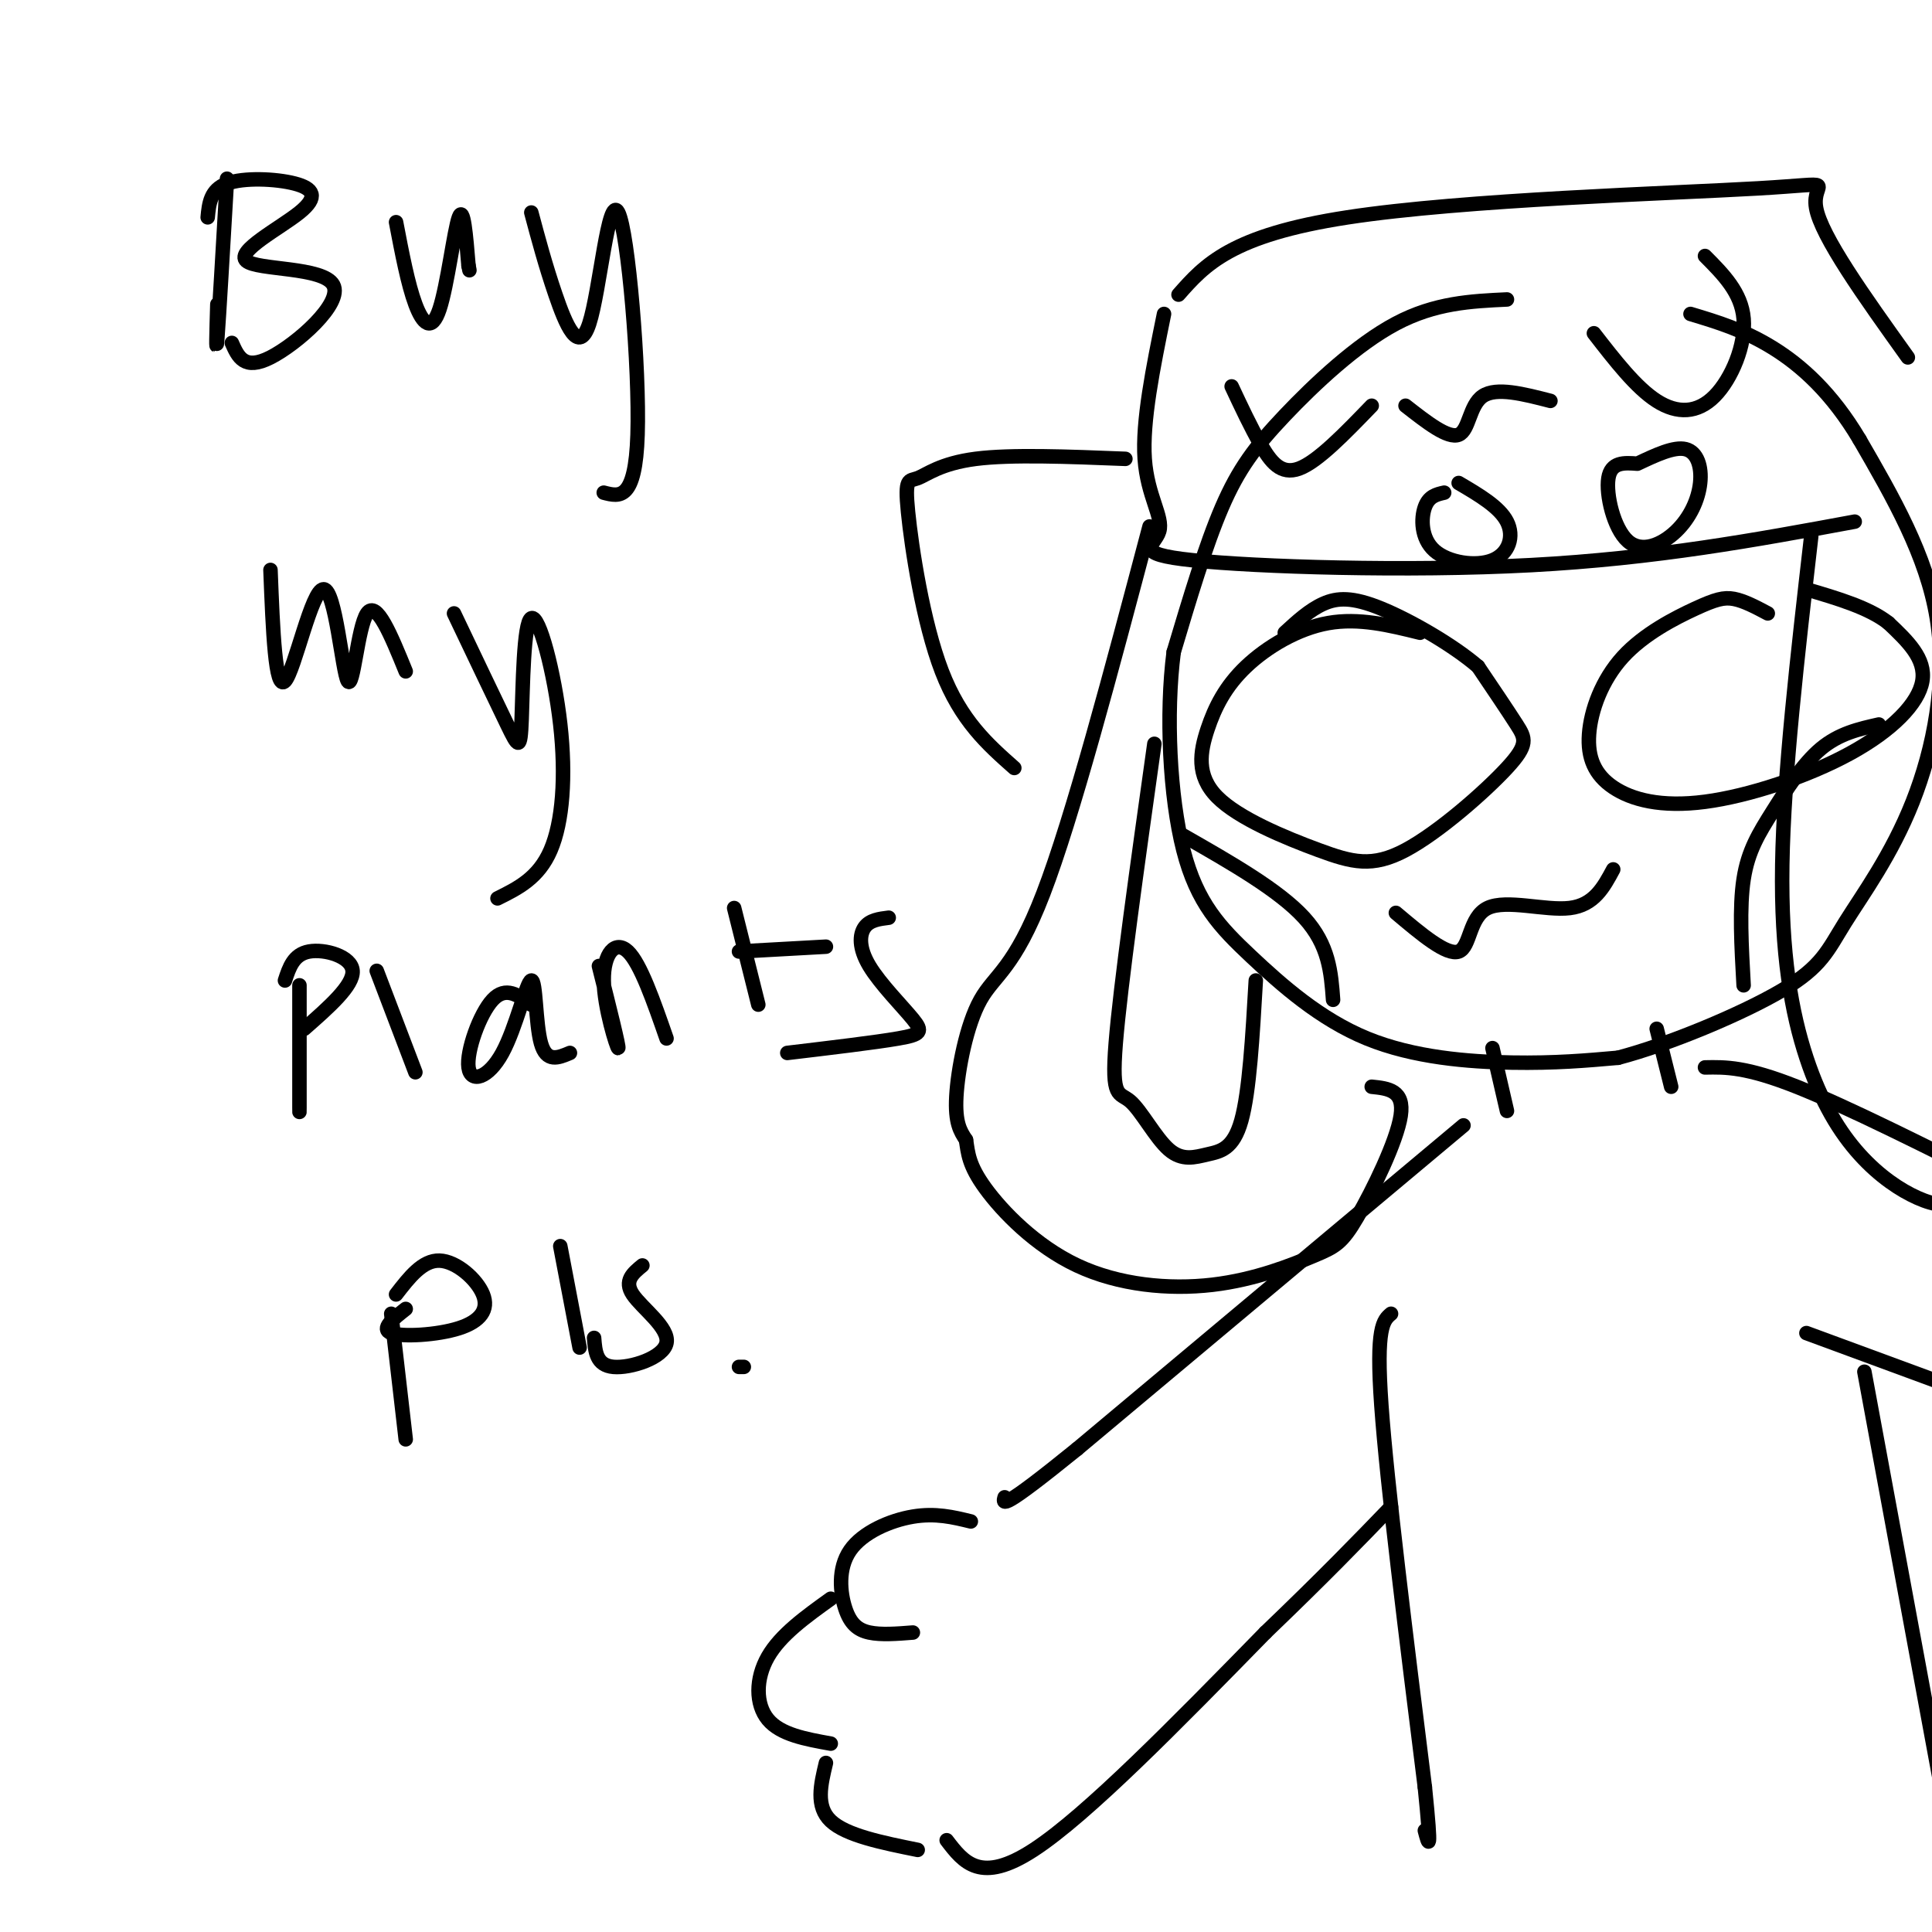 <svg viewBox='0 0 400 400' version='1.1' xmlns='http://www.w3.org/2000/svg' xmlns:xlink='http://www.w3.org/1999/xlink'><g fill='none' stroke='#000000' stroke-width='3' stroke-linecap='round' stroke-linejoin='round'><path d='M312,62c-7.446,0.351 -14.893,0.702 -23,5c-8.107,4.298 -16.875,12.542 -23,19c-6.125,6.458 -9.607,11.131 -13,19c-3.393,7.869 -6.696,18.935 -10,30'/><path d='M243,135c-1.663,12.846 -0.821,29.962 2,41c2.821,11.038 7.622,16.000 14,22c6.378,6.000 14.332,13.038 24,17c9.668,3.962 21.048,4.846 30,5c8.952,0.154 15.476,-0.423 22,-1'/><path d='M335,219c10.508,-2.751 25.777,-9.129 34,-14c8.223,-4.871 9.400,-8.233 13,-14c3.600,-5.767 9.623,-13.937 14,-25c4.377,-11.063 7.108,-25.018 5,-38c-2.108,-12.982 -9.054,-24.991 -16,-37'/><path d='M385,91c-5.733,-9.667 -12.067,-15.333 -18,-19c-5.933,-3.667 -11.467,-5.333 -17,-7'/><path d='M294,131c-6.326,-1.562 -12.652,-3.125 -19,-2c-6.348,1.125 -12.720,4.936 -17,9c-4.280,4.064 -6.470,8.380 -8,13c-1.530,4.620 -2.401,9.544 2,14c4.401,4.456 14.074,8.445 21,11c6.926,2.555 11.104,3.674 18,0c6.896,-3.674 16.511,-12.143 21,-17c4.489,-4.857 3.854,-6.102 2,-9c-1.854,-2.898 -4.927,-7.449 -8,-12'/><path d='M306,138c-5.143,-4.440 -14.000,-9.542 -20,-12c-6.000,-2.458 -9.143,-2.274 -12,-1c-2.857,1.274 -5.429,3.637 -8,6'/><path d='M245,173c9.917,5.667 19.833,11.333 25,17c5.167,5.667 5.583,11.333 6,17'/><path d='M389,150c-4.119,0.929 -8.238,1.857 -12,5c-3.762,3.143 -7.167,8.500 -10,13c-2.833,4.500 -5.095,8.143 -6,14c-0.905,5.857 -0.452,13.929 0,22'/><path d='M366,127c-2.447,-1.300 -4.894,-2.600 -7,-3c-2.106,-0.400 -3.871,0.099 -8,2c-4.129,1.901 -10.622,5.202 -15,10c-4.378,4.798 -6.641,11.092 -7,16c-0.359,4.908 1.186,8.428 5,11c3.814,2.572 9.899,4.194 19,3c9.101,-1.194 21.220,-5.206 30,-10c8.780,-4.794 14.223,-10.370 15,-15c0.777,-4.630 -3.111,-8.315 -7,-12'/><path d='M391,129c-4.000,-3.167 -10.500,-5.083 -17,-7'/><path d='M299,102c-1.593,0.360 -3.187,0.721 -4,3c-0.813,2.279 -0.847,6.477 2,9c2.847,2.523 8.574,3.372 12,2c3.426,-1.372 4.550,-4.963 3,-8c-1.550,-3.037 -5.775,-5.518 -10,-8'/><path d='M339,96c-2.728,-0.200 -5.456,-0.400 -6,3c-0.544,3.400 1.097,10.400 4,13c2.903,2.600 7.067,0.800 10,-2c2.933,-2.800 4.636,-6.600 5,-10c0.364,-3.400 -0.610,-6.400 -3,-7c-2.390,-0.600 -6.195,1.200 -10,3'/><path d='M289,189c5.268,4.446 10.536,8.893 13,8c2.464,-0.893 2.125,-7.125 6,-9c3.875,-1.875 11.964,0.607 17,0c5.036,-0.607 7.018,-4.304 9,-8'/><path d='M241,65c-2.270,11.140 -4.539,22.281 -4,30c0.539,7.719 3.887,12.018 3,15c-0.887,2.982 -6.008,4.649 7,6c13.008,1.351 44.145,2.386 70,1c25.855,-1.386 46.427,-5.193 67,-9'/><path d='M244,61c5.423,-6.149 10.845,-12.298 35,-16c24.155,-3.702 67.042,-4.958 85,-6c17.958,-1.042 10.988,-1.869 12,4c1.012,5.869 10.006,18.435 19,31'/><path d='M255,80c1.978,4.222 3.956,8.444 6,12c2.044,3.556 4.156,6.444 8,5c3.844,-1.444 9.422,-7.222 15,-13'/><path d='M291,84c4.400,3.444 8.800,6.889 11,6c2.200,-0.889 2.200,-6.111 5,-8c2.800,-1.889 8.400,-0.444 14,1'/><path d='M330,69c4.363,5.631 8.726,11.262 13,14c4.274,2.738 8.458,2.583 12,-1c3.542,-3.583 6.440,-10.595 6,-16c-0.440,-5.405 -4.220,-9.202 -8,-13'/><path d='M238,109c-7.988,30.173 -15.976,60.345 -22,76c-6.024,15.655 -10.083,16.792 -13,22c-2.917,5.208 -4.690,14.488 -5,20c-0.310,5.512 0.845,7.256 2,9'/><path d='M200,236c0.433,2.774 0.517,5.210 4,10c3.483,4.790 10.365,11.936 19,16c8.635,4.064 19.024,5.048 28,4c8.976,-1.048 16.540,-4.126 21,-6c4.460,-1.874 5.816,-2.543 9,-8c3.184,-5.457 8.195,-15.702 9,-21c0.805,-5.298 -2.598,-5.649 -6,-6'/><path d='M239,154c-3.529,25.138 -7.059,50.276 -8,62c-0.941,11.724 0.706,10.034 3,12c2.294,1.966 5.233,7.589 8,10c2.767,2.411 5.360,1.611 8,1c2.640,-0.611 5.326,-1.032 7,-7c1.674,-5.968 2.337,-17.484 3,-29'/><path d='M375,111c-2.850,24.748 -5.700,49.497 -6,68c-0.300,18.503 1.950,30.762 5,40c3.050,9.238 6.900,15.456 11,20c4.100,4.544 8.450,7.416 12,9c3.550,1.584 6.300,1.881 10,1c3.700,-0.881 8.350,-2.941 13,-5'/><path d='M233,95c-11.836,-0.472 -23.671,-0.944 -31,0c-7.329,0.944 -10.150,3.305 -12,4c-1.850,0.695 -2.729,-0.274 -2,7c0.729,7.274 3.065,22.793 7,33c3.935,10.207 9.467,15.104 15,20'/><path d='M309,217c0.000,0.000 3.000,13.000 3,13'/><path d='M343,213c0.000,0.000 3.000,12.000 3,12'/><path d='M303,233c0.000,0.000 -80.000,67.000 -80,67'/><path d='M223,300c-15.833,12.833 -15.417,11.417 -15,10'/><path d='M201,315c-3.656,-0.892 -7.311,-1.783 -12,-1c-4.689,0.783 -10.411,3.241 -13,7c-2.589,3.759 -2.043,8.820 -1,12c1.043,3.180 2.584,4.480 5,5c2.416,0.520 5.708,0.260 9,0'/><path d='M172,331c-5.200,3.733 -10.400,7.467 -13,12c-2.600,4.533 -2.600,9.867 0,13c2.600,3.133 7.800,4.067 13,5'/><path d='M171,365c-1.083,4.500 -2.167,9.000 1,12c3.167,3.000 10.583,4.500 18,6'/><path d='M196,381c3.500,4.583 7.000,9.167 18,2c11.000,-7.167 29.500,-26.083 48,-45'/><path d='M262,338c12.333,-11.833 19.167,-18.917 26,-26'/><path d='M288,272c-1.583,1.333 -3.167,2.667 -2,19c1.167,16.333 5.083,47.667 9,79'/><path d='M295,370c1.500,14.667 0.750,11.833 0,9'/><path d='M353,221c4.250,-0.083 8.500,-0.167 19,4c10.500,4.167 27.250,12.583 44,21'/><path d='M374,276c0.000,0.000 38.000,14.000 38,14'/><path d='M386,284c0.000,0.000 17.000,92.000 17,92'/><path d='M47,37c-0.833,14.333 -1.667,28.667 -2,33c-0.333,4.333 -0.167,-1.333 0,-7'/><path d='M43,45c0.271,-2.856 0.541,-5.712 4,-7c3.459,-1.288 10.106,-1.009 14,0c3.894,1.009 5.035,2.748 1,6c-4.035,3.252 -13.247,8.016 -11,10c2.247,1.984 15.951,1.188 18,5c2.049,3.812 -7.557,12.232 -13,15c-5.443,2.768 -6.721,-0.116 -8,-3'/><path d='M82,46c1.232,6.446 2.464,12.893 4,17c1.536,4.107 3.375,5.875 5,1c1.625,-4.875 3.036,-16.393 4,-19c0.964,-2.607 1.482,3.696 2,10'/><path d='M97,55c0.333,1.667 0.167,0.833 0,0'/><path d='M110,44c1.459,5.461 2.919,10.922 5,17c2.081,6.078 4.785,12.774 7,6c2.215,-6.774 3.943,-27.016 6,-23c2.057,4.016 4.445,32.290 4,46c-0.445,13.710 -3.722,12.855 -7,12'/><path d='M56,118c0.494,12.579 0.989,25.158 3,23c2.011,-2.158 5.539,-19.053 8,-19c2.461,0.053 3.855,17.053 5,19c1.145,1.947 2.041,-11.158 4,-14c1.959,-2.842 4.979,4.579 8,12'/><path d='M94,127c4.322,9.070 8.644,18.139 11,23c2.356,4.861 2.747,5.512 3,-1c0.253,-6.512 0.367,-20.189 2,-21c1.633,-0.811 4.786,11.243 6,22c1.214,10.757 0.490,20.216 -2,26c-2.490,5.784 -6.745,7.892 -11,10'/><path d='M62,204c0.000,10.833 0.000,21.667 0,25c0.000,3.333 0.000,-0.833 0,-5'/><path d='M59,203c0.889,-2.711 1.778,-5.422 5,-6c3.222,-0.578 8.778,0.978 9,4c0.222,3.022 -4.889,7.511 -10,12'/><path d='M78,201c0.000,0.000 8.000,21.000 8,21'/><path d='M110,208c-2.650,-1.950 -5.299,-3.901 -8,-1c-2.701,2.901 -5.453,10.653 -5,14c0.453,3.347 4.111,2.289 7,-3c2.889,-5.289 5.009,-14.809 6,-15c0.991,-0.191 0.855,8.945 2,13c1.145,4.055 3.573,3.027 6,2'/><path d='M124,200c2.131,8.482 4.262,16.964 4,17c-0.262,0.036 -2.917,-8.375 -3,-14c-0.083,-5.625 2.405,-8.464 5,-6c2.595,2.464 5.298,10.232 8,18'/><path d='M152,188c0.000,0.000 5.000,20.000 5,20'/><path d='M153,197c0.000,0.000 18.000,-1.000 18,-1'/><path d='M184,190c-1.967,0.246 -3.933,0.491 -5,2c-1.067,1.509 -1.234,4.281 1,8c2.234,3.719 6.871,8.386 9,11c2.129,2.614 1.751,3.175 -3,4c-4.751,0.825 -13.876,1.912 -23,3'/><path d='M81,272c0.000,0.000 3.000,26.000 3,26'/><path d='M82,268c2.750,-3.555 5.499,-7.110 9,-7c3.501,0.110 7.753,3.885 9,7c1.247,3.115 -0.510,5.569 -5,7c-4.490,1.431 -11.711,1.837 -14,1c-2.289,-0.837 0.356,-2.919 3,-5'/><path d='M116,258c0.000,0.000 4.000,21.000 4,21'/><path d='M133,262c-1.940,1.589 -3.881,3.179 -2,6c1.881,2.821 7.583,6.875 7,10c-0.583,3.125 -7.452,5.321 -11,5c-3.548,-0.321 -3.774,-3.161 -4,-6'/><path d='M154,283c0.000,0.000 -1.000,0.000 -1,0'/></g>
</svg>